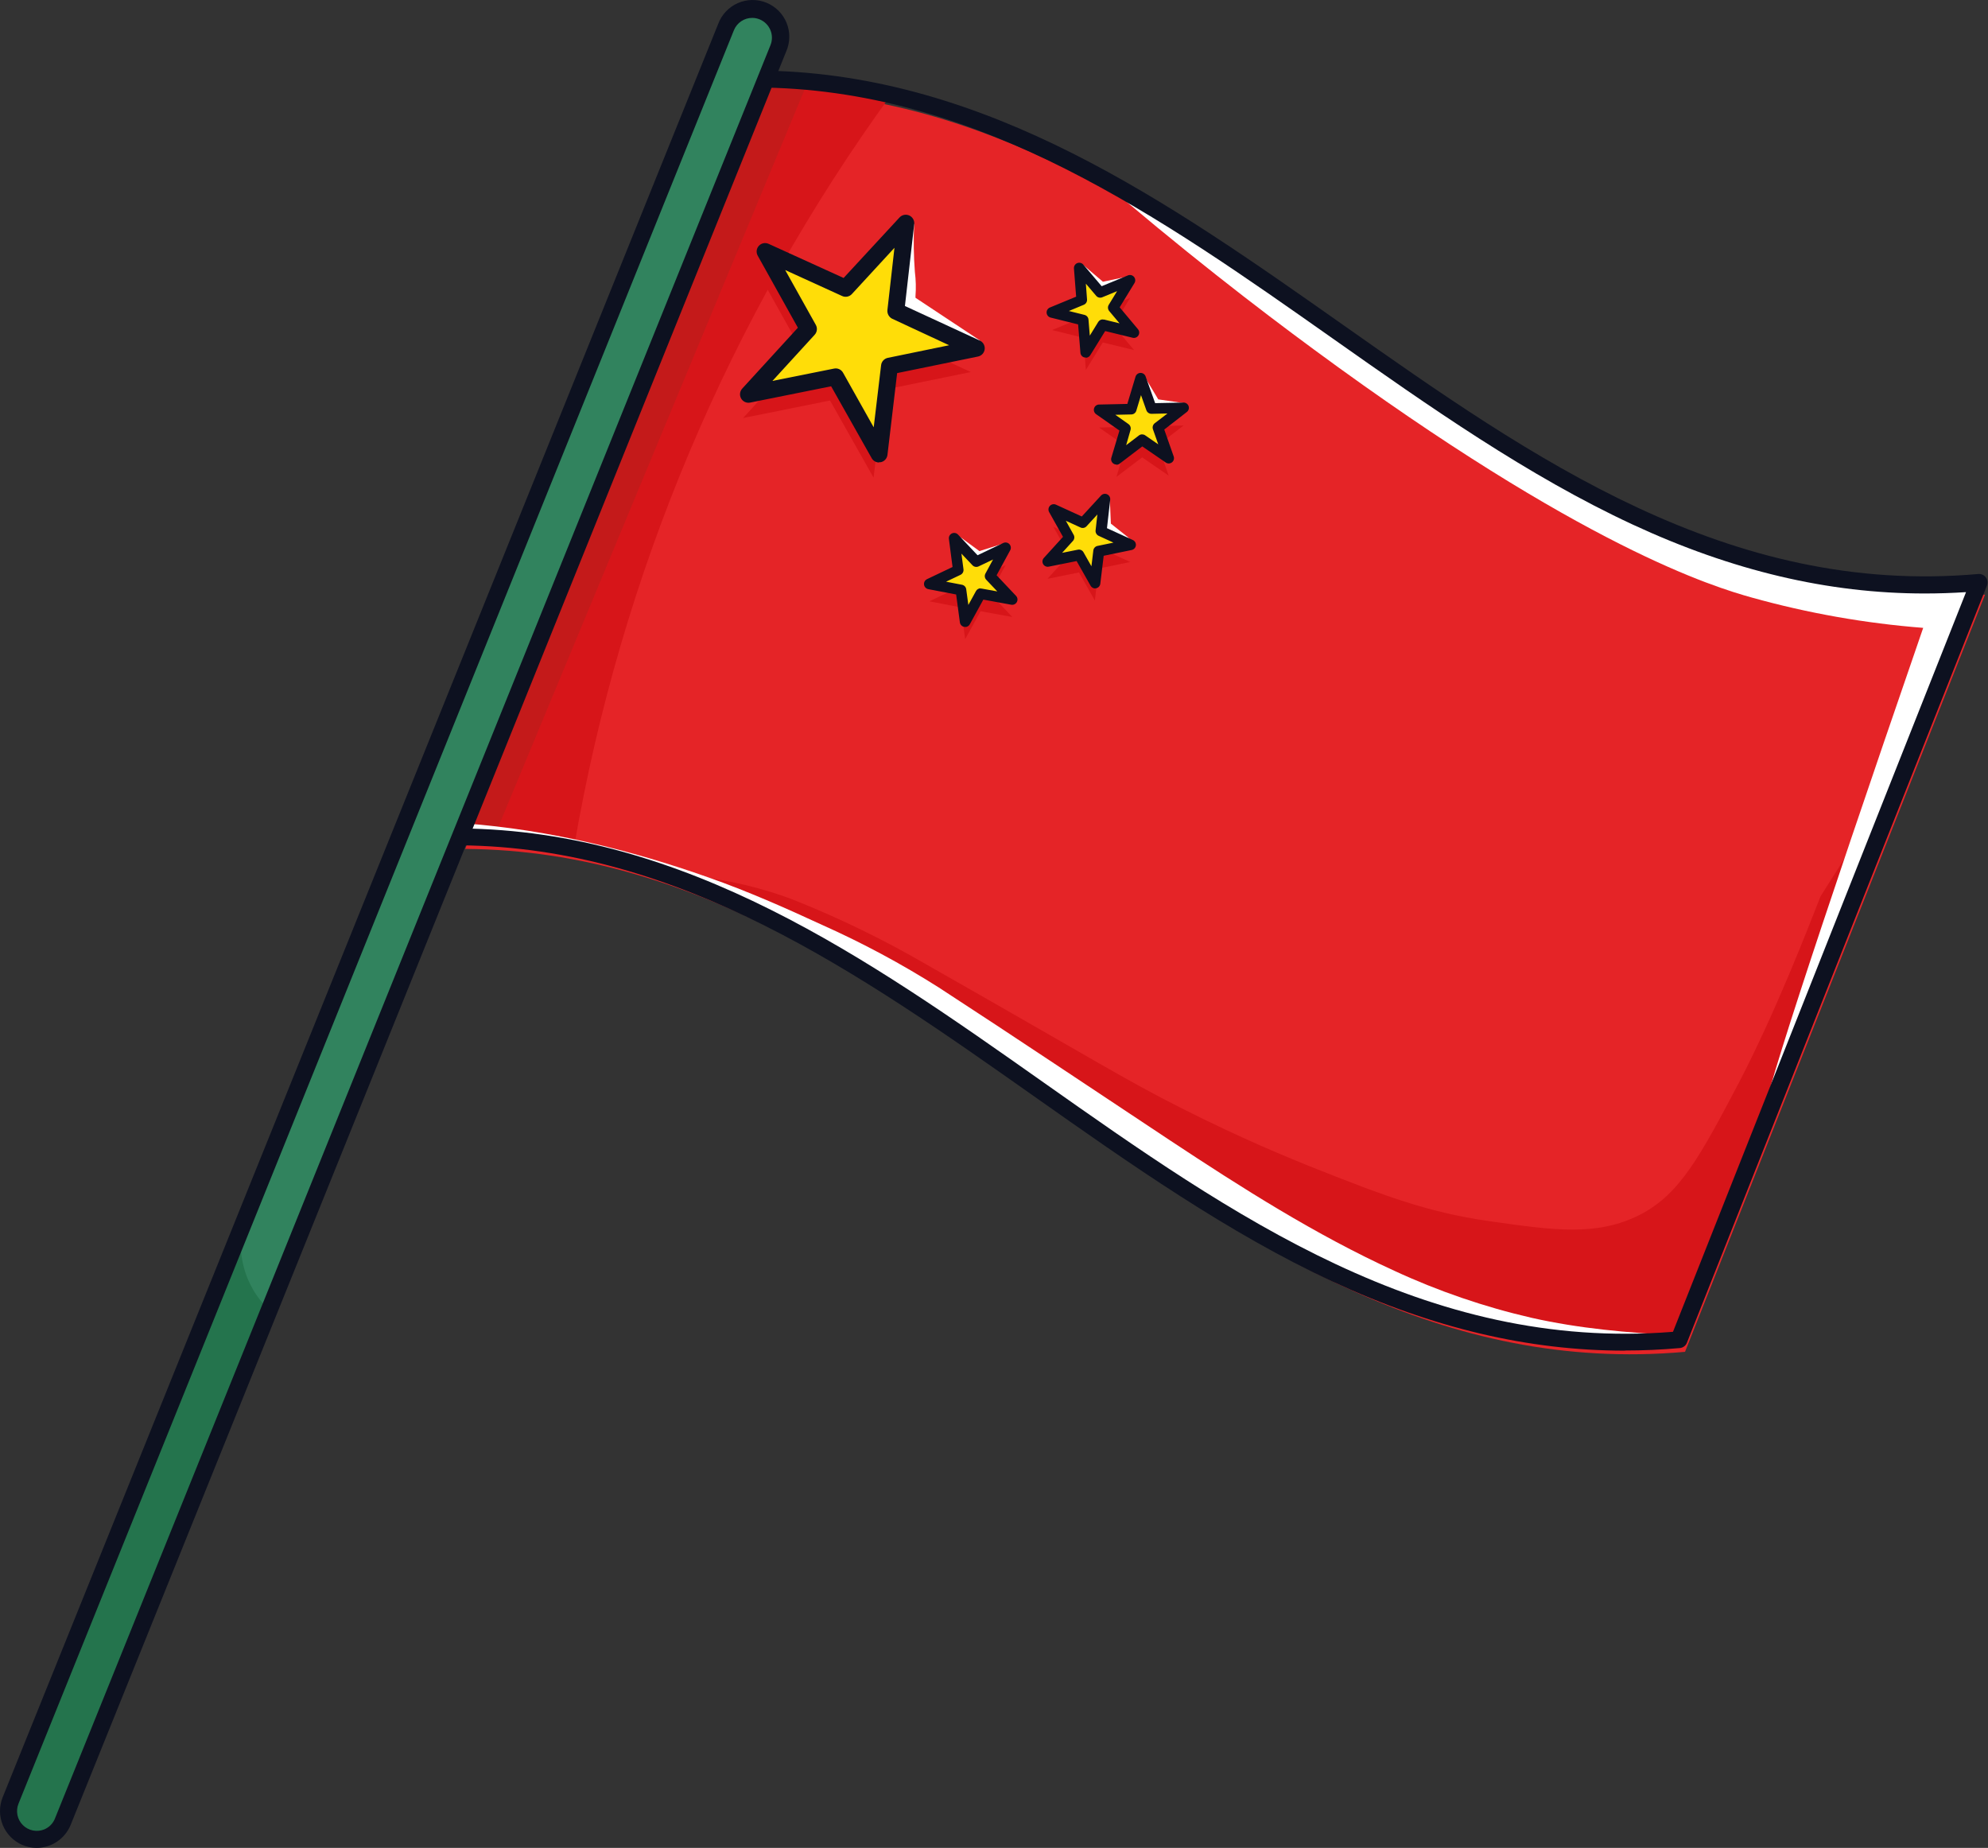<?xml version="1.0" encoding="UTF-8"?> <svg xmlns="http://www.w3.org/2000/svg" width="369" height="343" viewBox="0 0 369 343" fill="none"><rect x="0" y="0" width="369" height="343" fill="#333333" stroke="none"/> <path fill-rule="evenodd" clip-rule="evenodd" d="M144.481 8.948L49.991 243.128L11.66 338.139C11.263 339.104 10.586 339.929 9.718 340.508C8.849 341.088 7.827 341.395 6.783 341.39C5.923 341.393 5.077 341.184 4.317 340.782C3.558 340.381 2.909 339.798 2.427 339.087C1.945 338.376 1.646 337.557 1.555 336.703C1.464 335.848 1.584 334.985 1.905 334.188L39.878 240.072L40.293 239.047L44.536 228.479L134.758 5.03C135.278 3.736 136.29 2.702 137.572 2.154C138.854 1.607 140.302 1.592 141.595 2.111C142.889 2.631 143.923 3.643 144.471 4.925C145.018 6.207 145.033 7.654 144.514 8.948" fill="#31835E"></path> <path fill-rule="evenodd" clip-rule="evenodd" d="M368.451 110.373C349.889 157.215 331.326 204.066 312.764 250.925C222.647 258.957 173.033 158.175 86.339 157.573C105.24 110.722 123.881 63.742 142.783 16.932C228.826 18.289 278.685 118.372 368.451 110.373Z" fill="#E52427"></path> <path fill-rule="evenodd" clip-rule="evenodd" d="M46.87 239.178C44.96 235.845 44.513 232.276 44.578 228.553L41.627 235.869C41.471 235.814 41.305 235.797 41.142 235.821C40.979 235.845 40.824 235.909 40.692 236.008C38.936 237.227 38.464 240.463 38.017 242.397C37.596 243.758 37.356 245.169 37.302 246.592L1.938 334.229C1.427 335.498 1.433 336.917 1.954 338.182C2.475 339.448 3.47 340.459 4.726 341.001C5.378 341.285 6.081 341.432 6.791 341.432C7.836 341.436 8.857 341.129 9.726 340.55C10.595 339.971 11.271 339.145 11.669 338.18L50 243.17C48.77 242.014 47.718 240.683 46.878 239.219" fill="#24744D"></path> <path d="M165.416 17.566C135.333 58.947 115.198 106.707 106.574 157.135L85.323 155.306L142.182 14.664L165.416 17.582" fill="#D71519"></path> <path d="M137.922 77.596L149.018 65.466L141.003 51.109L155.961 57.914L167.115 45.85L165.269 62.166L180.195 69.059L164.083 72.352L162.148 88.668L154.067 74.344L137.922 77.596Z" fill="#D71519"></path> <path d="M177.107 103.129L181.228 107.494L186.643 104.909L183.781 110.177L187.895 114.527L182.001 113.453L179.147 118.648L178.35 112.746L172.497 111.616L177.871 109.055L177.107 103.129Z" fill="#D71519"></path> <path d="M216.923 88.284L211.997 84.894L207.225 88.528L208.932 82.805L204.014 79.358L209.981 79.228L211.712 73.481L213.72 79.114L219.688 78.984L214.94 82.626L216.923 88.284Z" fill="#D71519"></path> <path d="M194.422 107.439L198.446 103.017L195.528 97.797L200.974 100.285L205.023 95.879L204.348 101.83L209.795 104.317L203.934 105.529L203.218 111.463L200.275 106.26L194.422 107.439Z" fill="#D71519"></path> <path d="M200.348 53.018L204.226 57.57L209.762 55.294L206.649 60.399L210.494 64.976L204.698 63.57L201.552 68.667L201.072 62.7L195.284 61.261L200.804 58.968L200.348 53.018Z" fill="#D71519"></path> <path d="M138.938 73.148L150.026 61.027L142.019 46.662L156.969 53.467L168.131 41.402L166.285 57.727L181.203 64.612L165.098 67.913L163.164 84.229L155.083 69.905L138.938 73.148Z" fill="#FFDD08"></path> <path d="M177.107 99.885L181.228 104.242L186.643 101.665L183.781 106.925L187.895 111.282L182.001 110.201L179.147 115.404L178.35 109.502L172.497 108.372L177.871 105.803L177.107 99.885Z" fill="#FFDD08"></path> <path d="M216.923 85.042L211.997 81.644L207.225 85.286L208.932 79.563L204.014 76.108L209.981 75.986L211.712 70.238L213.72 75.872L219.688 75.742L214.94 79.384L216.923 85.042Z" fill="#FFDD08"></path> <path d="M194.422 104.195L198.446 99.773L195.528 94.554L200.974 97.041L205.023 92.627L204.348 98.578L209.795 101.074L203.934 102.277L203.218 108.211L200.275 103.017L194.422 104.195Z" fill="#FFDD08"></path> <path d="M200.348 49.766L204.226 54.326L209.762 52.042L206.649 57.155L210.494 61.732L204.698 60.318L201.552 65.415L201.072 59.456L195.284 58.009L200.804 55.716L200.348 49.766Z" fill="#FFDD08"></path> <path d="M149.627 15.933L91.753 155.274L85.322 155.306L142.18 14.648L149.627 15.933Z" fill="#C41A1A"></path> <path d="M122.205 162.678C122.352 162.011 134.855 162.174 147.643 167.165C155.974 170.502 164.051 174.439 171.812 178.945C204.176 197.342 208.59 200.293 219.443 205.773C230.296 211.252 238.669 214.715 244.645 217.097C256.563 221.796 264.887 225.023 276.35 226.657C288.544 228.397 296.438 229.519 304.438 225.462C311.876 221.609 315.608 214.561 322.924 200.659C329.428 188.123 335.24 173.246 337.891 166.425C337.891 166.425 349.126 148.5 353.069 143.012C353.605 142.256 355.101 142.679 354.695 143.703C351.67 151.443 347.524 158.849 343.264 165.978C342.915 166.564 342.549 167.149 342.183 167.734C340.813 174.715 338.802 181.553 336.175 188.164C336.052 189.238 335.648 190.262 335.005 191.131C334.265 193.57 333.46 196.009 332.672 198.448C331.81 201.09 331.176 205.106 328.964 206.959C328.546 207.297 328.012 207.458 327.477 207.407C323.688 215.536 320.217 223.666 317.908 232.454C317.163 235.55 316.207 238.593 315.047 241.559C313.933 244.234 312.331 248.502 309.21 249.25C308.72 249.363 308.206 249.305 307.755 249.084C307.303 248.864 306.941 248.494 306.73 248.038C304.901 247.989 303.064 247.892 301.235 247.754C281.724 250.55 262.822 243.811 245.783 234.868C236.889 230.202 228.166 225.113 219.532 220.016C211.216 215.126 203.21 209.729 195.558 203.854C191.493 200.683 187.429 197.448 183.177 194.481C181.153 193.058 179.112 191.708 176.958 190.416C174.608 189.034 172.462 187.757 170.722 185.628C170.492 185.358 170.35 185.023 170.316 184.669C170.283 184.316 170.359 183.96 170.536 183.652C164.458 179.865 158.172 176.423 151.707 173.344C146.929 171.201 142.045 169.301 137.074 167.653C126.896 164.068 122.165 163.109 122.254 162.686" fill="#D71519"></path> <path d="M327.452 207.358C326.401 206.974 336.24 176.702 356.971 116.543C346.21 115.702 335.556 113.818 325.16 110.917C318.193 108.966 293.845 101.674 243.929 64.912C233.686 57.376 219.394 46.401 202.883 32.158C215.98 40.743 231.735 50.986 249.652 62.465C295.617 91.894 310.535 100.422 332.013 105.04C343.615 107.524 355.48 108.556 367.336 108.113C341.863 174.678 328.569 207.76 327.452 207.358Z" fill="white"></path> <path d="M167.228 55.141C167.232 55.087 167.232 55.033 167.228 54.978C167.382 53.426 167.512 51.873 167.667 50.328C168.163 45.052 167.781 42.15 169.089 41.646C169.275 41.571 169.477 41.546 169.675 41.573C169.541 44.538 169.587 47.508 169.813 50.467C170.003 51.963 170.041 53.474 169.927 54.978C169.927 55.109 169.927 55.214 169.927 55.271L181.869 63.181C181.869 63.702 181.869 64.612 181.455 64.807C181.296 64.872 181.118 64.872 180.959 64.807C176.78 63.141 173.097 60.547 169.033 58.669C168.943 58.793 168.824 58.892 168.687 58.959C168.549 59.025 168.397 59.056 168.244 59.048C168.092 59.041 167.944 58.996 167.813 58.917C167.682 58.838 167.573 58.728 167.496 58.596C167.359 58.32 167.258 58.028 167.195 57.726C167.019 57.566 166.878 57.37 166.781 57.151C166.685 56.933 166.635 56.697 166.635 56.458C166.635 56.219 166.685 55.983 166.781 55.765C166.878 55.547 167.019 55.351 167.195 55.19" fill="white"></path> <path d="M86.356 152.842C101.802 154.021 116.915 157.72 131.492 162.866C138.751 165.418 145.67 168.475 152.628 171.694C160.102 175.031 167.324 178.906 174.237 183.287C188.618 192.636 202.861 202.205 217.161 211.668C230.559 220.529 244.176 229.195 258.817 235.886C266.967 239.66 275.486 242.581 284.238 244.6C293.091 246.6 302.188 247.405 311.236 247.852C312.049 247.893 312.269 249.104 311.423 249.275C295.977 252.38 279.669 248.543 265.15 243.162C250.004 237.544 236.005 229.439 222.437 220.756C208.194 211.651 194.179 202.188 180.082 192.864C176.594 190.555 173.099 188.271 169.603 185.97C166.107 183.669 162.758 181.19 159.238 178.979C152.529 174.708 145.455 171.038 138.101 168.012C129.968 164.553 121.531 161.856 112.899 159.955C104.143 158.179 95.283 156.96 86.373 156.305C84.161 156.143 84.145 152.671 86.373 152.842" fill="white"></path> <path d="M200.934 49.068L204.714 52.296L209.795 51.223L204.226 54.328L200.934 49.068Z" fill="white"></path> <path d="M219.68 74.815L214.989 74.132L212.656 70.238L213.713 75.872L219.68 74.815Z" fill="white"></path> <path d="M205.998 92.74L206.193 97.195L209.607 99.91L204.348 98.585C204.892 96.634 205.445 94.691 205.974 92.74" fill="white"></path> <path d="M178.169 99.642L181.795 102.293L186.047 100.951L181.218 104.203L178.169 99.594" fill="white"></path> <path d="M301.577 250.682C304.976 250.682 308.379 250.53 311.788 250.226C312.079 250.203 312.357 250.098 312.591 249.924C312.826 249.75 313.006 249.514 313.113 249.243L325.088 219.017C339.656 182.239 354.227 145.463 368.801 108.691C368.9 108.439 368.932 108.166 368.895 107.898C368.859 107.631 368.753 107.377 368.59 107.161C368.427 106.946 368.211 106.776 367.963 106.668C367.715 106.56 367.444 106.517 367.175 106.544C320.796 110.674 284.416 85.05 249.231 60.263C216.9 37.5 183.471 13.924 142.189 13.111C141.79 13.13 141.413 13.3 141.135 13.587C140.856 13.873 140.697 14.255 140.688 14.654C140.68 15.053 140.824 15.441 141.09 15.739C141.357 16.036 141.726 16.222 142.124 16.258C182.447 17.07 215.477 40.362 247.418 62.864C265.181 75.376 283.546 88.31 303.049 97.366C321.527 105.943 339.356 110.162 357.249 110.162C359.801 110.162 362.359 110.078 364.923 109.91C350.664 145.897 336.402 181.889 322.137 217.887L310.528 247.21C264.612 250.901 228.566 225.496 193.698 200.921C161.074 177.922 127.345 154.143 85.42 153.769V156.907C126.353 157.273 159.676 180.759 191.918 203.481C209.648 215.976 227.972 228.894 247.451 237.934C265.897 246.495 283.701 250.706 301.586 250.706" fill="#0D1120"></path> <path d="M6.799 343C8.157 342.995 9.482 342.587 10.607 341.827C11.732 341.067 12.605 339.99 13.116 338.732L145.937 9.533C146.301 8.698 146.493 7.799 146.503 6.889C146.514 5.978 146.341 5.075 145.996 4.232C145.651 3.389 145.141 2.624 144.495 1.982C143.849 1.34 143.082 0.834 142.237 0.493C141.392 0.153 140.488 -0.014 139.577 0.001C138.667 0.016 137.769 0.214 136.936 0.582C136.103 0.95 135.352 1.482 134.729 2.145C134.105 2.809 133.62 3.59 133.304 4.444L0.483 333.635C-0.172 335.286 -0.159 337.127 0.517 338.769C1.193 340.412 2.481 341.727 4.109 342.439C4.958 342.808 5.874 342.999 6.799 343ZM139.62 3.322C140.118 3.322 140.611 3.424 141.067 3.623C141.945 4.005 142.639 4.713 143.003 5.598C143.367 6.482 143.372 7.474 143.018 8.363L10.198 337.553C10.018 338.008 9.748 338.422 9.405 338.77C9.061 339.118 8.65 339.392 8.198 339.577C7.53 339.846 6.798 339.911 6.094 339.766C5.389 339.622 4.742 339.273 4.235 338.763C3.727 338.254 3.38 337.606 3.238 336.901C3.095 336.195 3.163 335.464 3.434 334.797L136.222 5.615C136.495 4.937 136.964 4.357 137.57 3.948C138.176 3.539 138.89 3.321 139.62 3.322Z" fill="#0D1120"></path> <path d="M163.163 85.797H163.472C163.797 85.731 164.093 85.565 164.317 85.321C164.542 85.077 164.684 84.769 164.724 84.44L166.52 69.254L181.519 66.181C181.845 66.116 182.142 65.949 182.366 65.705C182.591 65.46 182.733 65.151 182.771 64.821C182.809 64.492 182.741 64.158 182.578 63.869C182.414 63.58 182.163 63.351 181.861 63.213L167.967 56.799L169.691 41.605C169.727 41.276 169.658 40.943 169.494 40.655C169.33 40.367 169.08 40.138 168.778 40C168.477 39.862 168.139 39.823 167.814 39.888C167.489 39.953 167.193 40.118 166.968 40.361L156.586 51.596L142.668 45.263C142.367 45.124 142.029 45.084 141.704 45.149C141.379 45.214 141.082 45.38 140.857 45.624C140.633 45.868 140.491 46.177 140.452 46.507C140.414 46.836 140.481 47.169 140.644 47.458L148.099 60.831L137.774 72.123C137.548 72.368 137.406 72.677 137.368 73.007C137.329 73.338 137.397 73.672 137.56 73.961C137.724 74.251 137.976 74.481 138.279 74.618C138.581 74.755 138.92 74.793 139.246 74.725L154.269 71.701L161.789 85.033C161.924 85.279 162.123 85.484 162.365 85.627C162.606 85.77 162.882 85.846 163.163 85.846M176.17 64.083L164.789 66.425C164.465 66.491 164.17 66.658 163.947 66.902C163.723 67.146 163.583 67.454 163.545 67.782L162.171 79.318L156.48 69.18C156.319 68.891 156.07 68.661 155.768 68.523C155.467 68.386 155.13 68.348 154.806 68.416L143.376 70.709L151.221 62.132C151.441 61.889 151.58 61.582 151.618 61.255C151.656 60.929 151.591 60.599 151.432 60.311L145.741 50.125L156.31 54.946C156.61 55.084 156.946 55.123 157.27 55.059C157.594 54.995 157.89 54.83 158.114 54.588L166.024 45.995L164.716 57.547C164.682 57.878 164.75 58.211 164.911 58.502C165.073 58.792 165.319 59.027 165.618 59.173L176.17 64.083Z" fill="#0D1120"></path> <path d="M179.146 116.388C179.323 116.389 179.496 116.341 179.648 116.251C179.8 116.161 179.924 116.031 180.008 115.876L182.52 111.299L187.715 112.25C187.916 112.283 188.122 112.254 188.305 112.165C188.488 112.076 188.639 111.932 188.738 111.754C188.836 111.575 188.876 111.371 188.853 111.169C188.83 110.966 188.745 110.776 188.609 110.624L184.983 106.779L187.504 102.145C187.603 101.963 187.643 101.754 187.616 101.548C187.59 101.342 187.499 101.15 187.357 100.999C187.213 100.849 187.026 100.748 186.822 100.71C186.618 100.672 186.407 100.699 186.219 100.788L181.447 103.064L177.813 99.219C177.669 99.069 177.482 98.97 177.278 98.933C177.074 98.897 176.864 98.926 176.677 99.016C176.491 99.106 176.338 99.253 176.239 99.435C176.141 99.617 176.103 99.826 176.13 100.031L176.805 105.242L172.066 107.502C171.879 107.592 171.725 107.737 171.625 107.919C171.526 108.101 171.487 108.309 171.513 108.515C171.539 108.72 171.629 108.912 171.771 109.063C171.912 109.214 172.098 109.317 172.301 109.356L177.472 110.348L178.171 115.551C178.205 115.754 178.302 115.941 178.447 116.087C178.593 116.233 178.781 116.329 178.984 116.364H179.163M182.016 109.202C181.839 109.2 181.666 109.247 181.514 109.337C181.362 109.428 181.237 109.558 181.154 109.714L179.74 112.291L179.341 109.348C179.308 109.144 179.212 108.956 179.066 108.81C178.92 108.664 178.732 108.568 178.528 108.535L175.602 107.974L178.285 106.698C178.471 106.606 178.624 106.46 178.723 106.278C178.822 106.096 178.862 105.887 178.837 105.681L178.455 102.763L180.504 104.925C180.646 105.075 180.832 105.175 181.035 105.213C181.238 105.251 181.447 105.225 181.634 105.137L184.325 103.852L182.91 106.462C182.811 106.644 182.771 106.853 182.797 107.059C182.824 107.265 182.914 107.457 183.057 107.608L185.113 109.779L182.162 109.242H181.992" fill="#0D1120"></path> <path d="M207.225 86.269C207.439 86.267 207.648 86.195 207.818 86.065L212.021 82.862L216.371 85.846C216.54 85.966 216.744 86.028 216.952 86.024C217.159 86.02 217.36 85.95 217.525 85.824C217.69 85.698 217.811 85.523 217.869 85.323C217.928 85.124 217.921 84.911 217.85 84.716L216.102 79.732L220.281 76.481C220.447 76.356 220.569 76.182 220.63 75.983C220.69 75.784 220.686 75.572 220.617 75.376C220.548 75.18 220.418 75.011 220.246 74.894C220.075 74.777 219.871 74.718 219.663 74.725L214.411 74.83L212.639 69.871C212.57 69.676 212.44 69.507 212.269 69.39C212.098 69.272 211.894 69.212 211.686 69.217C211.479 69.222 211.279 69.293 211.114 69.42C210.949 69.546 210.829 69.721 210.769 69.92L209.249 74.977L203.997 75.09C203.79 75.092 203.59 75.16 203.424 75.285C203.259 75.409 203.138 75.583 203.079 75.781C203.017 75.98 203.02 76.194 203.087 76.391C203.154 76.588 203.282 76.759 203.453 76.879L207.786 79.919L206.282 84.96C206.221 85.158 206.226 85.371 206.294 85.567C206.363 85.763 206.493 85.932 206.664 86.049C206.827 86.166 207.024 86.229 207.225 86.228M211.989 80.627C211.774 80.625 211.564 80.697 211.395 80.83L209.03 82.635L209.843 79.806C209.899 79.607 209.893 79.395 209.825 79.2C209.756 79.005 209.629 78.836 209.46 78.716L207.022 76.993L209.997 76.928C210.204 76.923 210.405 76.853 210.57 76.727C210.735 76.602 210.856 76.427 210.916 76.229L211.786 73.343L212.785 76.163C212.859 76.356 212.989 76.522 213.159 76.638C213.329 76.754 213.531 76.816 213.737 76.814L216.696 76.749L214.33 78.562C214.167 78.689 214.047 78.864 213.988 79.062C213.928 79.26 213.931 79.471 213.997 79.667L214.989 82.48L212.55 80.797C212.384 80.686 212.189 80.627 211.989 80.627Z" fill="#0D1120"></path> <path d="M203.218 109.201H203.413C203.617 109.17 203.806 109.074 203.952 108.928C204.098 108.781 204.194 108.593 204.226 108.389L204.86 103.161L210.022 102.096C210.231 102.06 210.423 101.957 210.569 101.803C210.716 101.65 210.809 101.453 210.835 101.243C210.859 101.036 210.817 100.827 210.715 100.646C210.612 100.465 210.455 100.321 210.266 100.235L205.47 98.04L206.063 92.796C206.096 92.587 206.06 92.374 205.961 92.187C205.862 92 205.706 91.85 205.516 91.758C205.325 91.667 205.11 91.64 204.903 91.68C204.695 91.721 204.507 91.827 204.364 91.983L200.795 95.869L195.999 93.674C195.81 93.588 195.6 93.564 195.397 93.605C195.194 93.646 195.009 93.75 194.869 93.902C194.729 94.054 194.641 94.247 194.616 94.453C194.591 94.658 194.631 94.866 194.731 95.048L197.308 99.649L193.763 103.551C193.619 103.703 193.526 103.897 193.501 104.105C193.475 104.312 193.516 104.523 193.619 104.705C193.722 104.888 193.881 105.032 194.073 105.117C194.264 105.202 194.477 105.223 194.682 105.177L199.836 104.145L202.429 108.722C202.51 108.869 202.627 108.992 202.77 109.08C202.912 109.169 203.075 109.219 203.242 109.226M206.673 100.722L203.754 101.324C203.551 101.357 203.363 101.453 203.217 101.599C203.071 101.745 202.975 101.933 202.942 102.137L202.584 105.112L201.112 102.511C201.012 102.329 200.856 102.184 200.667 102.098C200.478 102.011 200.267 101.988 200.064 102.031L197.145 102.617L199.153 100.405C199.293 100.254 199.381 100.062 199.405 99.858C199.428 99.653 199.386 99.446 199.283 99.267L197.836 96.666L200.551 97.909C200.739 97.998 200.951 98.023 201.154 97.982C201.358 97.941 201.542 97.836 201.681 97.682L203.689 95.495L203.356 98.446C203.333 98.652 203.374 98.859 203.475 99.04C203.575 99.221 203.73 99.366 203.917 99.454L206.673 100.722Z" fill="#0D1120"></path> <path d="M201.55 66.409C201.714 66.403 201.874 66.356 202.016 66.274C202.157 66.192 202.277 66.076 202.363 65.937L205.135 61.45L210.233 62.693C210.434 62.743 210.646 62.728 210.838 62.651C211.031 62.573 211.193 62.436 211.303 62.26C211.413 62.084 211.465 61.878 211.451 61.671C211.437 61.464 211.357 61.267 211.224 61.108L207.826 57.043L210.574 52.539C210.682 52.363 210.731 52.156 210.715 51.95C210.698 51.744 210.617 51.548 210.483 51.39C210.349 51.232 210.168 51.121 209.967 51.072C209.766 51.023 209.555 51.039 209.363 51.117L204.485 53.125L201.071 49.109C200.935 48.953 200.754 48.843 200.553 48.795C200.352 48.747 200.14 48.763 199.949 48.84C199.756 48.919 199.593 49.056 199.484 49.233C199.374 49.41 199.324 49.617 199.339 49.824L199.746 55.068L194.868 57.084C194.677 57.163 194.516 57.301 194.408 57.477C194.3 57.653 194.25 57.859 194.266 58.065C194.281 58.271 194.361 58.467 194.493 58.625C194.626 58.783 194.806 58.895 195.006 58.946L200.111 60.214L200.542 65.474C200.557 65.68 200.638 65.877 200.773 66.035C200.907 66.193 201.088 66.304 201.29 66.352C201.366 66.359 201.442 66.359 201.518 66.352M204.664 59.287C204.501 59.291 204.341 59.336 204.199 59.417C204.058 59.498 203.938 59.612 203.851 59.75L202.282 62.303L202.038 59.319C202.022 59.115 201.942 58.921 201.809 58.765C201.676 58.609 201.497 58.499 201.298 58.45L198.396 57.726L201.168 56.572C201.359 56.493 201.519 56.357 201.627 56.182C201.735 56.006 201.785 55.801 201.77 55.596L201.55 52.653L203.469 54.913C203.603 55.072 203.784 55.183 203.986 55.231C204.188 55.279 204.399 55.262 204.591 55.182L207.347 54.044L205.794 56.588C205.688 56.765 205.64 56.97 205.656 57.175C205.672 57.381 205.751 57.576 205.883 57.734L207.802 60.019L204.924 59.311C204.846 59.303 204.767 59.303 204.688 59.311" fill="#0D1120"></path> </svg> 